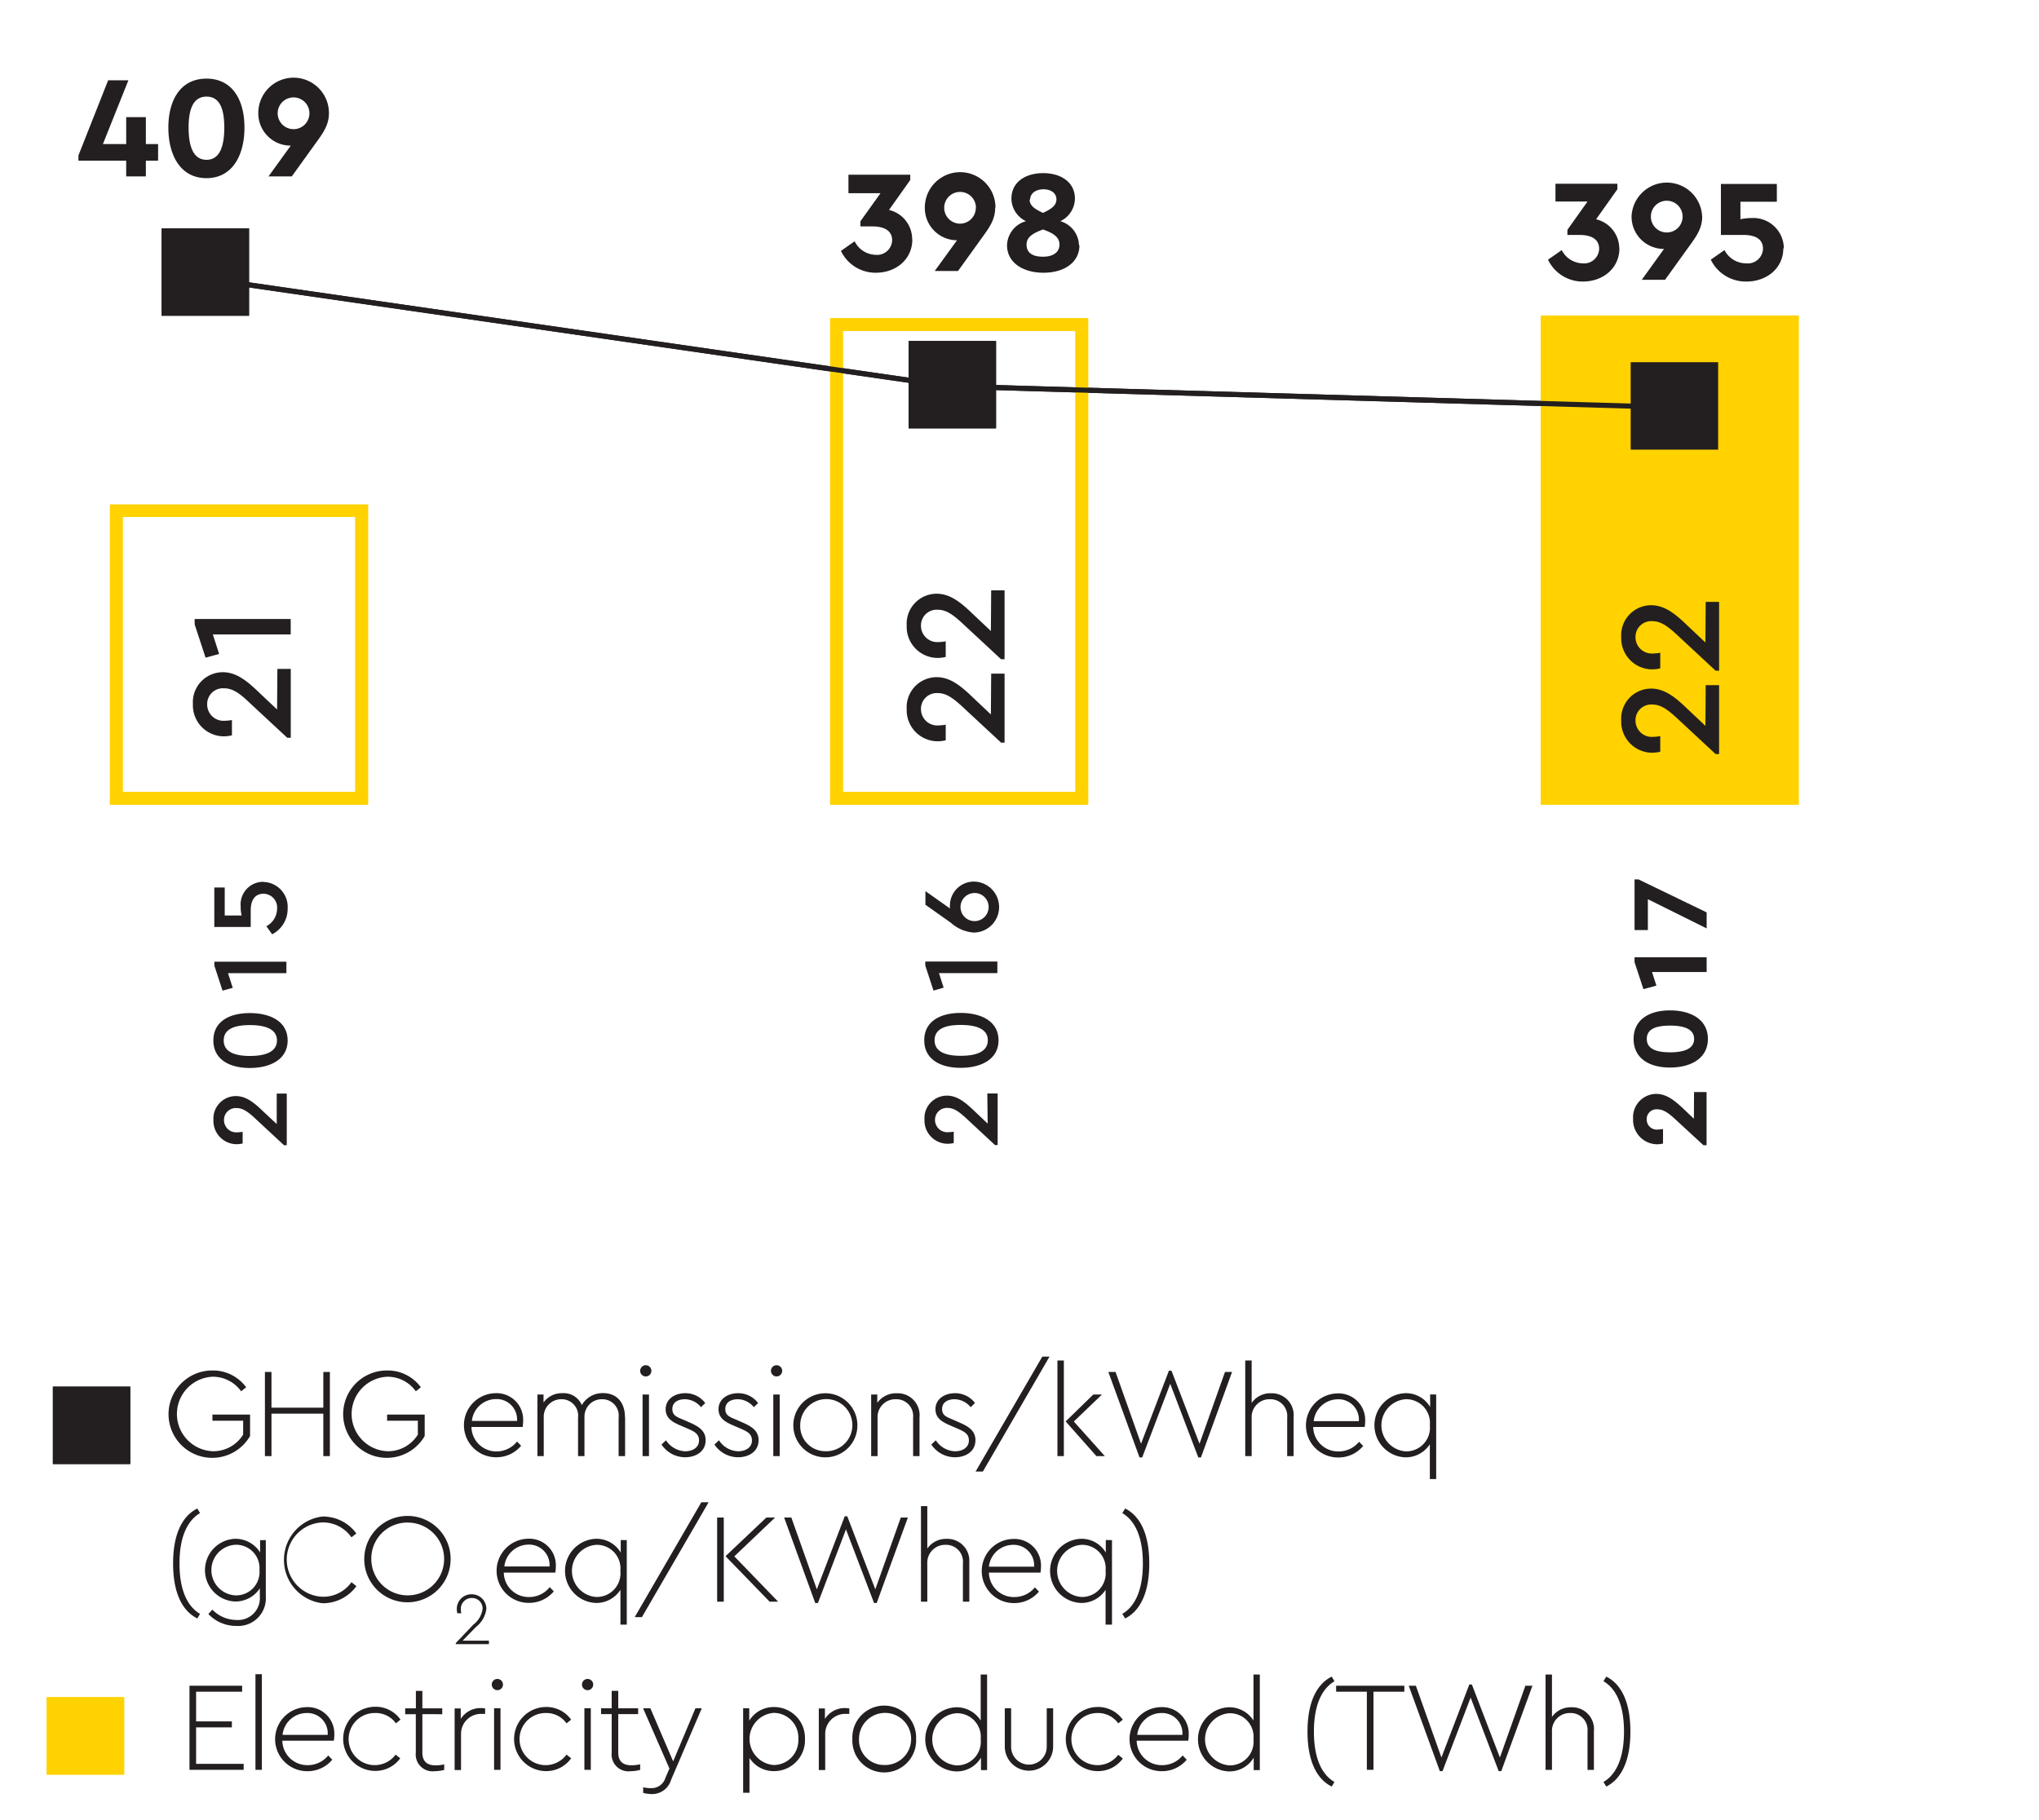 <svg xmlns="http://www.w3.org/2000/svg" viewBox="0 0 280 250"><defs><style>.cls-1{fill:#ffd200}.cls-2{fill:none;stroke:#231f20;stroke-miterlimit:10;stroke-width:.7px}.cls-3{fill:#231f20}</style></defs><g id="EN"><path class="cls-1" d="M48.79 108.79H16.85V71h31.94zm1.75-39.49H15.1v41.24h35.44zM147.68 108.79h-31.93V45.46h31.93zm1.75-65.08H114v66.83h35.43zM212.82 44.59h32.93v64.69h-32.93z"/><path class="cls-1" d="M244.5 108h-30.43V45.84h30.43zm2.5-64.66h-35.43v67.19H247z"/><path class="cls-2" d="M26.71 38.05l103.75 15 99.58 2.91"/><path class="cls-3" d="M124.77 46.83h12.01v12.01h-12.01zM223.93 49.75h12.01v12.01h-12.01zM22.19 31.36H34.2v12.01H22.19zM8.13 191.34h8.88v8.88H8.13z"/><path class="cls-3" d="M16.14 199.34H9v-7.13h7.13zm1.75-8.88H7.26v10.63h10.63z"/><path class="cls-1" d="M7.3 234.01h8.88v8.88H7.3z"/><path class="cls-1" d="M15.3 242H8.17v-7.13h7.13zm1.75-8.88H6.42v10.63h10.63zM48.79 108.79H16.85V71h31.94zm1.75-39.49H15.1v41.24h35.44z"/><path class="cls-3" d="M38.09 91.88h1.84v9.46h-.48l-5.06-4.7c-1.39-1.34-2.39-2.1-3.62-2.1a2.16 2.16 0 0 0-2.32 2.2 2.24 2.24 0 0 0 2.4 2.26 7 7 0 0 0 1-.1v2.1a4.81 4.81 0 0 1-1.14.14 4.27 4.27 0 0 1-4.22-4.44 4.12 4.12 0 0 1 4.1-4.37c1.92 0 3.4 1.26 5 2.8l2.46 2.32zM26.73 85.02h13.19v2.12H29.23l.86 2.68-1.86.51-1.5-4.57v-.74zM38 150.21h1.38v7.09H39l-3.79-3.52c-1.06-1-1.81-1.58-2.71-1.58a1.62 1.62 0 0 0-1.74 1.65 1.68 1.68 0 0 0 1.8 1.68 5.57 5.57 0 0 0 .76-.07v1.6a3.59 3.59 0 0 1-.85.1 3.2 3.2 0 0 1-3.16-3.33 3.09 3.09 0 0 1 3.07-3.28c1.44 0 2.55.94 3.76 2.1l1.86 1.74zM34.3 139.15c2.83 0 5.2 1.16 5.2 3.76s-2.37 3.78-5.2 3.78-5-1.2-5-3.78 2.16-3.76 5-3.76m0 5.89c2.22 0 3.73-.6 3.73-2.13s-1.52-2.11-3.73-2.11-3.58.6-3.58 2.11 1.4 2.13 3.58 2.13M29.44 132.09h9.89v1.58h-8.02l.65 2.01-1.4.39-1.12-3.43v-.55zM36.14 121.14a3.42 3.42 0 0 1 3.36 3.64 3.91 3.91 0 0 1-2.13 3.55l-.79-1.11a2.75 2.75 0 0 0 1.47-2.4 1.89 1.89 0 0 0-1.87-2.06c-1.12 0-1.75.81-1.75 2.28v2.28h-5v-5.42h1.43v3.85h2.32a5.59 5.59 0 0 1-.13-1.26 3.1 3.1 0 0 1 3.09-3.37M135.58 150.19H137v7.09h-.36l-3.79-3.52c-1.06-1-1.82-1.58-2.71-1.58a1.62 1.62 0 0 0-1.74 1.65 1.68 1.68 0 0 0 1.8 1.68 5.64 5.64 0 0 0 .77-.07V157a3.6 3.6 0 0 1-.86.1 3.2 3.2 0 0 1-3.16-3.33 3.09 3.09 0 0 1 3.08-3.28c1.44 0 2.55.94 3.76 2.1l1.84 1.74zM131.92 139.13c2.84 0 5.2 1.16 5.2 3.76s-2.37 3.78-5.2 3.78-5-1.2-5-3.78 2.16-3.76 5-3.76m0 5.89c2.22 0 3.73-.6 3.73-2.13s-1.51-2.11-3.73-2.11-3.58.6-3.58 2.11 1.4 2.13 3.58 2.13M127.06 132.07h9.9v1.59h-8.02l.64 2-1.39.4-1.13-3.44v-.55zM133.7 121.09a3.5 3.5 0 0 1 0 7 5.26 5.26 0 0 1-3.13-1.35l-3.49-2.47v-1.87l3.37 2.38a2.25 2.25 0 0 1 0-.43 3.28 3.28 0 0 1 3.31-3.26m0 1.57a1.93 1.93 0 1 0 2 1.93 1.92 1.92 0 0 0-2-1.93"/><path class="cls-1" d="M147.68 108.79h-31.93V45.46h31.93zm1.75-65.08H114v66.83h35.43z"/><path class="cls-3" d="M136.11 92.53h1.84V102h-.48l-5.06-4.7c-1.42-1.34-2.42-2.1-3.62-2.1a2.16 2.16 0 0 0-2.32 2.2 2.24 2.24 0 0 0 2.4 2.24 7.34 7.34 0 0 0 1-.1v2.14a4.77 4.77 0 0 1-1.14.14 4.27 4.27 0 0 1-4.22-4.43 4.13 4.13 0 0 1 4.1-4.38c1.92 0 3.4 1.26 5 2.8l2.46 2.32zM136.11 81.09h1.84v9.46h-.48l-5.06-4.7c-1.42-1.34-2.42-2.1-3.62-2.1a2.16 2.16 0 0 0-2.32 2.2 2.24 2.24 0 0 0 2.4 2.24 7 7 0 0 0 1-.1v2.14a4.66 4.66 0 0 1-1.14.14 4.27 4.27 0 0 1-4.22-4.44 4.12 4.12 0 0 1 4.1-4.38c1.92 0 3.4 1.26 5 2.8l2.46 2.32zM232.63 150h1.72v7.3h-.43l-3.84-3.54c-1-.93-1.69-1.39-2.49-1.39a1.34 1.34 0 0 0-1.46 1.38 1.38 1.38 0 0 0 1.52 1.4 4.94 4.94 0 0 0 .72-.08v2a3.59 3.59 0 0 1-.84.1 3.34 3.34 0 0 1-3.27-3.49 3.21 3.21 0 0 1 3.16-3.43c1.46 0 2.59.94 3.84 2.13l1.35 1.28zM229.33 138.78c2.85 0 5.2 1.24 5.2 3.92s-2.35 3.93-5.2 3.93-5-1.26-5-3.93 2.17-3.92 5-3.92m0 5.76c2.07 0 3.31-.55 3.31-1.84s-1.24-1.83-3.31-1.83-3.19.54-3.19 1.83 1.14 1.84 3.19 1.84M224.46 131.49h9.9v2.02h-7.5l.6 1.87-1.78.48-1.22-3.7v-.67zM224.46 120.79h.54l9.36 4.53v2.2l-8.07-4.01v4.24h-1.83v-6.96z"/><path class="cls-1" d="M212.82 44.59h32.93v64.69h-32.93z"/><path class="cls-1" d="M244.5 108h-30.43V45.84h30.43zm2.5-64.66h-35.43v67.19H247z"/><path class="cls-3" d="M234.23 94.11h1.84v9.46h-.48l-5.06-4.7c-1.42-1.34-2.42-2.1-3.62-2.1a2.16 2.16 0 0 0-2.32 2.2 2.24 2.24 0 0 0 2.4 2.24 7 7 0 0 0 1-.1v2.14a4.77 4.77 0 0 1-1.14.14 4.27 4.27 0 0 1-4.22-4.44 4.12 4.12 0 0 1 4.1-4.37c1.92 0 3.4 1.26 5 2.8l2.46 2.32zM234.23 82.67h1.84v9.45h-.48l-5.06-4.7c-1.42-1.34-2.42-2.1-3.62-2.1a2.16 2.16 0 0 0-2.32 2.2 2.24 2.24 0 0 0 2.4 2.24 7.29 7.29 0 0 0 1-.1v2.14a4.89 4.89 0 0 1-1.14.14 4.27 4.27 0 0 1-4.22-4.43 4.12 4.12 0 0 1 4.1-4.38c1.92 0 3.4 1.26 5 2.8l2.46 2.32zM21.71 22.07h-1.68v2.16h-2.7v-2.16h-6.56v-.72l4.08-10.32h2.78l-3.5 8.76h3.2v-3.7h2.7v3.7h1.68v2.28zM33.57 17.53c0 3.8-1.66 6.94-5.22 6.94s-5.23-3.14-5.23-6.94 1.68-6.73 5.23-6.73 5.22 2.9 5.22 6.73m-7.67 0c0 2.76.74 4.42 2.46 4.42s2.44-1.66 2.44-4.42-.72-4.26-2.44-4.26-2.46 1.52-2.46 4.26M45.17 15.53c0 1.58-.72 2.64-1.82 4.14l-3.28 4.56h-3.2L39.93 20h-.1a4.43 4.43 0 0 1-4.36-4.48 4.85 4.85 0 0 1 9.7 0m-2.68 0a2.18 2.18 0 1 0-2.18 2.22 2.17 2.17 0 0 0 2.18-2.22M125.28 32.9c0 2.72-2.24 4.56-5 4.56a5.25 5.25 0 0 1-4.8-3l1.88-1.32a3.3 3.3 0 0 0 2.86 1.86 2.07 2.07 0 0 0 2.29-2c0-1.22-.94-1.9-2.7-1.9h-1.66v-.7l2.76-3.86h-4.4V24H125v.72l-2.92 4.12a4.12 4.12 0 0 1 3.18 4M136.66 28.52c0 1.58-.72 2.64-1.82 4.14l-3.28 4.56h-3.2l3.06-4.22h-.1a4.43 4.43 0 0 1-4.32-4.5 4.85 4.85 0 0 1 9.7 0m-2.68 0a2.18 2.18 0 1 0-2.18 2.22A2.17 2.17 0 0 0 134 28.5M148.23 33.7c0 2.32-2.06 3.76-4.94 3.76s-5-1.44-5-3.76a3.53 3.53 0 0 1 2.6-3.32 3.48 3.48 0 0 1-2-3.1c0-2.26 1.92-3.5 4.36-3.5s4.36 1.24 4.36 3.5a3.48 3.48 0 0 1-2 3.1 3.55 3.55 0 0 1 2.56 3.32m-2.68-.1c0-1.08-.92-1.6-2.26-2.08-1.34.5-2.26 1-2.26 2.08s.76 1.66 2.26 1.66 2.26-.7 2.26-1.66m-4.1-6.2c0 .86.72 1.32 1.84 1.84 1.12-.52 1.84-1 1.84-1.86S144.32 26 143.3 26s-1.84.52-1.84 1.44M222.38 34.11c0 2.72-2.24 4.56-5 4.56a5.25 5.25 0 0 1-4.8-3l1.88-1.32a3.3 3.3 0 0 0 2.84 1.82 2.07 2.07 0 0 0 2.3-2c0-1.22-.94-1.9-2.7-1.9h-1.66v-.7l2.76-3.89h-4.4v-2.44h8.5V26l-2.92 4.12a4.13 4.13 0 0 1 3.18 4M233.75 29.73c0 1.58-.72 2.64-1.82 4.14l-3.28 4.56h-3.2l3.06-4.24h-.1a4.43 4.43 0 0 1-4.36-4.48 4.85 4.85 0 0 1 9.69 0m-2.68 0a2.18 2.18 0 1 0-2.18 2.22 2.17 2.17 0 0 0 2.18-2.22M244.89 34.09c0 2.74-2.26 4.58-5.06 4.58a5.34 5.34 0 0 1-4.9-3l1.88-1.32a3.33 3.33 0 0 0 2.93 1.82 2.1 2.1 0 0 0 2.36-2c0-1.26-.94-1.9-2.7-1.9h-3.08v-7H244v2.44h-5v2.4a7.34 7.34 0 0 1 1.5-.16 4.19 4.19 0 0 1 4.46 4.18"/><path class="cls-2" d="M26.71 38.05l103.75 15 99.58 2.91"/><path class="cls-3" d="M124.77 46.83h12.01v12.01h-12.01zM223.93 49.75h12.01v12.01h-12.01zM22.19 31.36H34.2v12.01H22.19zM8.13 191.34h8.88v8.88H8.13z"/><path class="cls-3" d="M16.14 199.34H9v-7.13h7.13zm1.75-8.88H7.26v10.63h10.63z"/><path class="cls-1" d="M7.3 234.01h8.88v8.88H7.3z"/><path class="cls-1" d="M15.3 242H8.17v-7.13h7.13zm1.75-8.88H6.42v10.63h10.63z"/><path class="cls-3" d="M33.79 190.56l-.68.54a4.75 4.75 0 0 0-3.92-2 5.12 5.12 0 0 0 0 10.23 4.81 4.81 0 0 0 4.2-2.28v-1.91h-4.22v-.84h5.17v2.94a6 6 0 1 1-5.17-9 5.64 5.64 0 0 1 4.62 2.29M45.3 200h-.9v-5.83h-7.12V200h-.9v-11.56h.9v4.91h7.12v-4.91h.9V200zM57.78 190.56l-.68.54a4.75 4.75 0 0 0-3.92-2 5.12 5.12 0 0 0 0 10.23 4.81 4.81 0 0 0 4.2-2.28v-1.91h-4.22v-.84h5.16v2.94a6 6 0 1 1-5.16-9 5.64 5.64 0 0 1 4.62 2.29M71.81 196h-7.07a3.42 3.42 0 0 0 3.48 3.36A3.6 3.6 0 0 0 71 198l.56.58a4.39 4.39 0 0 1-3.4 1.58 4.4 4.4 0 0 1-.1-8.8 3.64 3.64 0 0 1 3.78 3.76 5.06 5.06 0 0 1-.07.86m-7-.81H71a2.8 2.8 0 0 0-2.91-3 3.35 3.35 0 0 0-3.29 3M85.84 194.66V200h-.89v-5.27a2.25 2.25 0 0 0-2.24-2.54 2.38 2.38 0 0 0-2.45 2.4V200h-.88v-5.27a2.26 2.26 0 0 0-2.26-2.54 2.4 2.4 0 0 0-2.45 2.54V200h-.87v-8.46h.84v1.1a3.06 3.06 0 0 1 2.61-1.28A2.68 2.68 0 0 1 79.9 193a3.24 3.24 0 0 1 2.92-1.65c1.94 0 3 1.36 3 3.29M89.45 188.29a.77.77 0 0 1-.77.77.77.77 0 1 1 0-1.54.77.77 0 0 1 .77.77M89.12 200h-.88v-8.46h.88zM96.84 192.72l-.58.56a2.9 2.9 0 0 0-2.21-1.09c-.9 0-1.72.4-1.72 1.33s.61 1.1 1.59 1.52l.79.35c1.3.56 2.19 1.17 2.19 2.43 0 1.56-1.35 2.34-2.82 2.34a3.91 3.91 0 0 1-3.24-1.75l.62-.58a3.29 3.29 0 0 0 2.62 1.51c1 0 1.91-.49 1.91-1.49s-.78-1.28-1.73-1.7l-.77-.33c-1.14-.49-2.08-1-2.08-2.26 0-1.42 1.28-2.2 2.7-2.2a3.4 3.4 0 0 1 2.73 1.35M104.1 192.72l-.58.56a2.9 2.9 0 0 0-2.2-1.09c-.9 0-1.72.4-1.72 1.33s.61 1.1 1.59 1.52l.79.35c1.3.56 2.19 1.17 2.19 2.43 0 1.56-1.35 2.34-2.82 2.34a3.92 3.92 0 0 1-3.24-1.75l.62-.58a3.28 3.28 0 0 0 2.62 1.51c1 0 1.91-.49 1.91-1.49s-.79-1.28-1.73-1.7l-.77-.33c-1.14-.49-2.09-1-2.09-2.26 0-1.42 1.28-2.2 2.7-2.2a3.41 3.41 0 0 1 2.73 1.35M107.41 188.29a.77.77 0 0 1-.77.77.77.77 0 1 1 0-1.54.77.77 0 0 1 .77.77m-.34 11.71h-.88v-8.46h.88zM117.74 195.76a4.38 4.38 0 0 1-4.39 4.41 4.4 4.4 0 1 1 4.39-4.41m-7.85 0a3.44 3.44 0 0 0 3.45 3.57 3.58 3.58 0 1 0-3.45-3.57M126.27 194.66V200h-.88v-5.29a2.3 2.3 0 0 0-2.36-2.52 2.44 2.44 0 0 0-2.52 2.52V200h-.88v-8.46h.84v1.14a3.18 3.18 0 0 1 2.7-1.31 3 3 0 0 1 3.1 3.29M133.87 192.72l-.58.56a2.91 2.91 0 0 0-2.2-1.09c-.9 0-1.72.4-1.72 1.33s.62 1.1 1.6 1.52l.79.35c1.3.56 2.19 1.17 2.19 2.43 0 1.56-1.35 2.34-2.82 2.34a3.91 3.91 0 0 1-3.24-1.75l.62-.58a3.28 3.28 0 0 0 2.63 1.51c1 0 1.91-.49 1.91-1.49s-.79-1.28-1.73-1.7l-.77-.33c-1.14-.49-2.09-1-2.09-2.26 0-1.42 1.28-2.2 2.7-2.2a3.41 3.41 0 0 1 2.73 1.35M134.97 202.12h-1l9.16-15.78h.99l-9.15 15.78zM145.21 186.87h.88V200h-.88zm6.51 13.13h-1.16l-4.22-4.76 3.8-3.7h1.19l-3.87 3.71zM169.19 188.44l-4.27 11.74h-.37l-3.85-10.11-3.85 10.11h-.37l-4.28-11.74h.99l3.5 9.86 3.83-10.03h.35l3.85 10.03 3.5-9.86h.97zM177.64 194.66V200h-.88v-5.27a2.31 2.31 0 0 0-2.36-2.54 2.44 2.44 0 0 0-2.52 2.54V200H171v-13.13h.88v5.83a3.11 3.11 0 0 1 2.68-1.33 3 3 0 0 1 3.08 3.29M187.4 196h-7.07a3.42 3.42 0 0 0 3.48 3.36 3.6 3.6 0 0 0 2.82-1.33l.56.58a4.39 4.39 0 0 1-3.4 1.58 4.4 4.4 0 0 1-.11-8.8 3.65 3.65 0 0 1 3.79 3.76 5 5 0 0 1-.07.86m-7-.81h6.2a2.79 2.79 0 0 0-2.91-3 3.35 3.35 0 0 0-3.29 3M197.22 191.54v11.61h-.87v-4.78a3.93 3.93 0 0 1-3.41 1.8 4.41 4.41 0 0 1 0-8.81 3.86 3.86 0 0 1 3.45 1.89v-1.72zm-.87 4.22a3.25 3.25 0 0 0-3.33-3.57 3.59 3.59 0 0 0 0 7.16 3.25 3.25 0 0 0 3.33-3.59M27.47 207.83c-1.31.77-2.82 2.59-2.82 6.92s1.51 6.16 2.82 6.92l-.37.63c-1.58-.77-3.33-2.77-3.33-7.55s1.75-6.78 3.33-7.55zM36.5 211.54v7.71a3.8 3.8 0 0 1-4 4.08 5.28 5.28 0 0 1-3.89-1.64l.55-.6a4.67 4.67 0 0 0 3.33 1.42 3 3 0 0 0 3.19-3.22v-1.12a4 4 0 0 1-3.43 1.8 4.31 4.31 0 0 1 0-8.61 4 4 0 0 1 3.47 1.87v-1.68zm-.87 4.11a3.21 3.21 0 0 0-3.31-3.47 3.48 3.48 0 0 0 0 6.95 3.21 3.21 0 0 0 3.31-3.48M48.94 210.62l-.68.54a4.76 4.76 0 0 0-4-2.05 5.11 5.11 0 0 0 0 10.21 4.74 4.74 0 0 0 4-2l.68.54a5.65 5.65 0 0 1-4.68 2.35 6 6 0 0 1 0-11.91 5.66 5.66 0 0 1 4.68 2.34M61.88 214.22a5.93 5.93 0 1 1-5.93-6 5.9 5.9 0 0 1 5.93 6m-10.89 0a5 5 0 1 0 5-5.09 4.94 4.94 0 0 0-5 5.09M67.14 225.35v.48h-4.55v-.15l2.41-2.53a3.3 3.3 0 0 0 1.27-2.15 1.44 1.44 0 0 0-1.47-1.51 1.5 1.5 0 0 0-1.52 1.51 3.06 3.06 0 0 0 .07.59h-.55a2.48 2.48 0 0 1-.07-.61 2 2 0 0 1 2.06-2 2 2 0 0 1 2 2 3.75 3.75 0 0 1-1.43 2.49l-1.83 1.88zM76.26 216h-7.08a3.42 3.42 0 0 0 3.48 3.36 3.61 3.61 0 0 0 2.83-1.36l.56.58a4.4 4.4 0 0 1-3.4 1.58 4.4 4.4 0 0 1-.1-8.81 3.64 3.64 0 0 1 3.78 3.76 5.06 5.06 0 0 1-.07.86m-7-.81h6.2a2.8 2.8 0 0 0-2.91-3 3.35 3.35 0 0 0-3.29 3M86.07 211.54v11.61h-.87v-4.78a3.92 3.92 0 0 1-3.41 1.8 4.41 4.41 0 0 1 0-8.81 3.86 3.86 0 0 1 3.45 1.89v-1.72zm-.88 4.22a3.24 3.24 0 0 0-3.33-3.57 3.59 3.59 0 0 0 0 7.16 3.25 3.25 0 0 0 3.33-3.59M88.15 222.12h-.99l9.15-15.78h1l-9.16 15.78zM98.48 208.44h.91V220h-.91zm8.38 11.56h-1.17l-6.06-6.25 5.61-5.31h1.2l-5.6 5.33zM124.67 208.44l-4.28 11.74h-.36l-3.86-10.11-3.85 10.11h-.37l-4.27-11.74h.99l3.5 9.86 3.83-10.03h.35l3.85 10.03 3.5-9.86h.97zM133.11 214.66V220h-.88v-5.27a2.31 2.31 0 0 0-2.36-2.54 2.44 2.44 0 0 0-2.53 2.54V220h-.87v-13.13h.87v5.83a3.12 3.12 0 0 1 2.68-1.33 3 3 0 0 1 3.08 3.29M142.88 216h-7.08a3.42 3.42 0 0 0 3.49 3.36 3.6 3.6 0 0 0 2.82-1.33l.56.58a4.4 4.4 0 0 1-3.4 1.58 4.4 4.4 0 0 1-.1-8.81 3.64 3.64 0 0 1 3.78 3.76 5.06 5.06 0 0 1-.07.86m-7-.81H142a2.8 2.8 0 0 0-2.91-3 3.35 3.35 0 0 0-3.29 3M152.7 211.54v11.61h-.88v-4.78a3.93 3.93 0 0 1-3.42 1.8 4.41 4.41 0 0 1 0-8.81 3.86 3.86 0 0 1 3.45 1.89v-1.72zm-.88 4.22a3.24 3.24 0 0 0-3.33-3.57 3.59 3.59 0 0 0 0 7.16 3.25 3.25 0 0 0 3.33-3.59M157.82 214.75c0 4.78-1.75 6.78-3.31 7.55l-.39-.63c1.32-.76 2.82-2.59 2.82-6.92s-1.51-6.14-2.82-6.92l.39-.63c1.56.77 3.31 2.75 3.31 7.55M33.25 232.36h-6.32v4.08h4.91v.82h-4.91v5.01h6.53v.82h-7.44v-11.55h7.23v.82zM35.08 229.96h.88v13.13h-.88zM45.85 239.09h-7.08a3.42 3.42 0 0 0 3.48 3.36 3.6 3.6 0 0 0 2.82-1.33l.56.58a4.39 4.39 0 0 1-3.4 1.58 4.4 4.4 0 0 1-.1-8.8 3.64 3.64 0 0 1 3.78 3.76 5.09 5.09 0 0 1-.07.86m-7-.81H45a2.79 2.79 0 0 0-2.91-3 3.35 3.35 0 0 0-3.29 3M55 236.2l-.63.51a3.38 3.38 0 0 0-2.78-1.42 3.58 3.58 0 1 0 2.74 5.71l.63.51a4.19 4.19 0 0 1-3.43 1.73 4.4 4.4 0 0 1 0-8.81A4.15 4.15 0 0 1 55 236.2M61 242.33v.77a5 5 0 0 1-1.31.18 2.31 2.31 0 0 1-2.59-2.54v-5.29h-1.46v-.8h1.47v-2.4H58v2.4h2.73v.8H58v5.26c0 1.38.81 1.77 1.84 1.77a5.49 5.49 0 0 0 1.17-.14M66.62 234.64v.77h-.44a2.74 2.74 0 0 0-2.87 2.71v5h-.88v-8.46h.84v1.44a3.21 3.21 0 0 1 2.8-1.49 3.8 3.8 0 0 1 .54.05M69.07 231.38a.77.77 0 0 1-.77.77.77.77 0 1 1 0-1.54.77.77 0 0 1 .77.77m-.34 11.71h-.88v-8.46h.88zM78.43 236.2l-.63.51a3.39 3.39 0 0 0-2.8-1.42 3.58 3.58 0 1 0 2.8 5.71l.63.51a4.19 4.19 0 0 1-3.43 1.76 4.4 4.4 0 0 1 0-8.81 4.15 4.15 0 0 1 3.42 1.73M81.46 231.38a.77.77 0 0 1-.77.77.77.77 0 1 1 0-1.54.77.77 0 0 1 .77.77m-.33 11.71h-.88v-8.46h.88zM87.91 242.33v.77a5 5 0 0 1-1.31.18 2.31 2.31 0 0 1-2.6-2.55v-5.29h-1.46v-.8H84v-2.4h.9v2.4h2.73v.8H84.9v5.26c0 1.38.8 1.77 1.84 1.77a5.49 5.49 0 0 0 1.17-.14M96.37 234.64l-4.22 9.84a2.7 2.7 0 0 1-2.64 1.94 4.76 4.76 0 0 1-1.19-.16v-.77a4.87 4.87 0 0 0 1.07.12 2 2 0 0 0 2-1.45l.54-1.24-3.62-8.28h1l3.13 7.29 3.06-7.29zM110.54 238.86a4.24 4.24 0 0 1-4.2 4.41 3.94 3.94 0 0 1-3.42-1.81v4.78h-.87v-11.6h.84v1.7a3.91 3.91 0 0 1 3.45-1.87 4.24 4.24 0 0 1 4.2 4.39m-.91 0a3.4 3.4 0 0 0-3.38-3.59 3.59 3.59 0 0 0 0 7.16 3.39 3.39 0 0 0 3.38-3.57M116.63 234.64v.77h-.44a2.74 2.74 0 0 0-2.87 2.71v5h-.88v-8.46h.84v1.44a3.21 3.21 0 0 1 2.8-1.49 3.8 3.8 0 0 1 .55.05M125.8 238.86a4.38 4.38 0 1 1-8.75 0 4.38 4.38 0 1 1 8.75 0m-7.84 0a3.44 3.44 0 0 0 3.45 3.57 3.58 3.58 0 1 0-3.45-3.57M135.55 230v13.13h-.84v-1.71a3.86 3.86 0 0 1-3.45 1.89 4.41 4.41 0 0 1 0-8.81 3.92 3.92 0 0 1 3.41 1.82V230zm-.88 8.91a3.25 3.25 0 0 0-3.33-3.59 3.59 3.59 0 0 0 0 7.16 3.24 3.24 0 0 0 3.33-3.57M144.62 239.89a3.32 3.32 0 1 1-6.64 0v-5.25h.87v5.29a2.44 2.44 0 1 0 4.89 0v-5.29h.88zM154.19 236.2l-.63.51a3.38 3.38 0 0 0-2.78-1.42 3.58 3.58 0 1 0 2.78 5.74l.63.51a4.18 4.18 0 0 1-3.43 1.73 4.4 4.4 0 0 1 0-8.81 4.15 4.15 0 0 1 3.41 1.73M163.16 239.09h-7.07a3.43 3.43 0 0 0 3.49 3.36 3.6 3.6 0 0 0 2.82-1.33l.56.58a4.39 4.39 0 0 1-3.4 1.58 4.4 4.4 0 0 1-.1-8.8 3.64 3.64 0 0 1 3.78 3.76 5.09 5.09 0 0 1-.07.86m-7-.81h6.2a2.79 2.79 0 0 0-2.91-3 3.35 3.35 0 0 0-3.29 3M173 230v13.13h-.84v-1.71a3.86 3.86 0 0 1-3.45 1.89 4.41 4.41 0 0 1 0-8.81 3.93 3.93 0 0 1 3.42 1.82V230zm-.87 8.91a3.25 3.25 0 0 0-3.33-3.59 3.59 3.59 0 0 0 0 7.16 3.25 3.25 0 0 0 3.33-3.57M183.25 230.93c-1.31.77-2.82 2.59-2.82 6.92s1.51 6.16 2.82 6.91l-.37.63c-1.58-.77-3.33-2.77-3.33-7.55s1.75-6.78 3.33-7.55zM192.85 232.36h-4.24v10.73h-.91v-10.73h-4.22v-.82h9.37v.82zM210.44 231.54l-4.28 11.73h-.36l-3.85-10.1-3.86 10.1h-.37l-4.27-11.73h.98l3.51 9.86 3.83-10.03h.35l3.85 10.03 3.5-9.86h.97zM218.88 237.76v5.34H218v-5.27a2.31 2.31 0 0 0-2.36-2.54 2.44 2.44 0 0 0-2.52 2.54v5.27h-.88V230h.88v5.83a3.12 3.12 0 0 1 2.68-1.33 3 3 0 0 1 3.08 3.29M223.89 237.84c0 4.78-1.75 6.78-3.31 7.55l-.39-.63c1.32-.76 2.82-2.6 2.82-6.92s-1.5-6.15-2.82-6.92l.39-.63c1.56.77 3.31 2.75 3.31 7.55"/></g></svg>